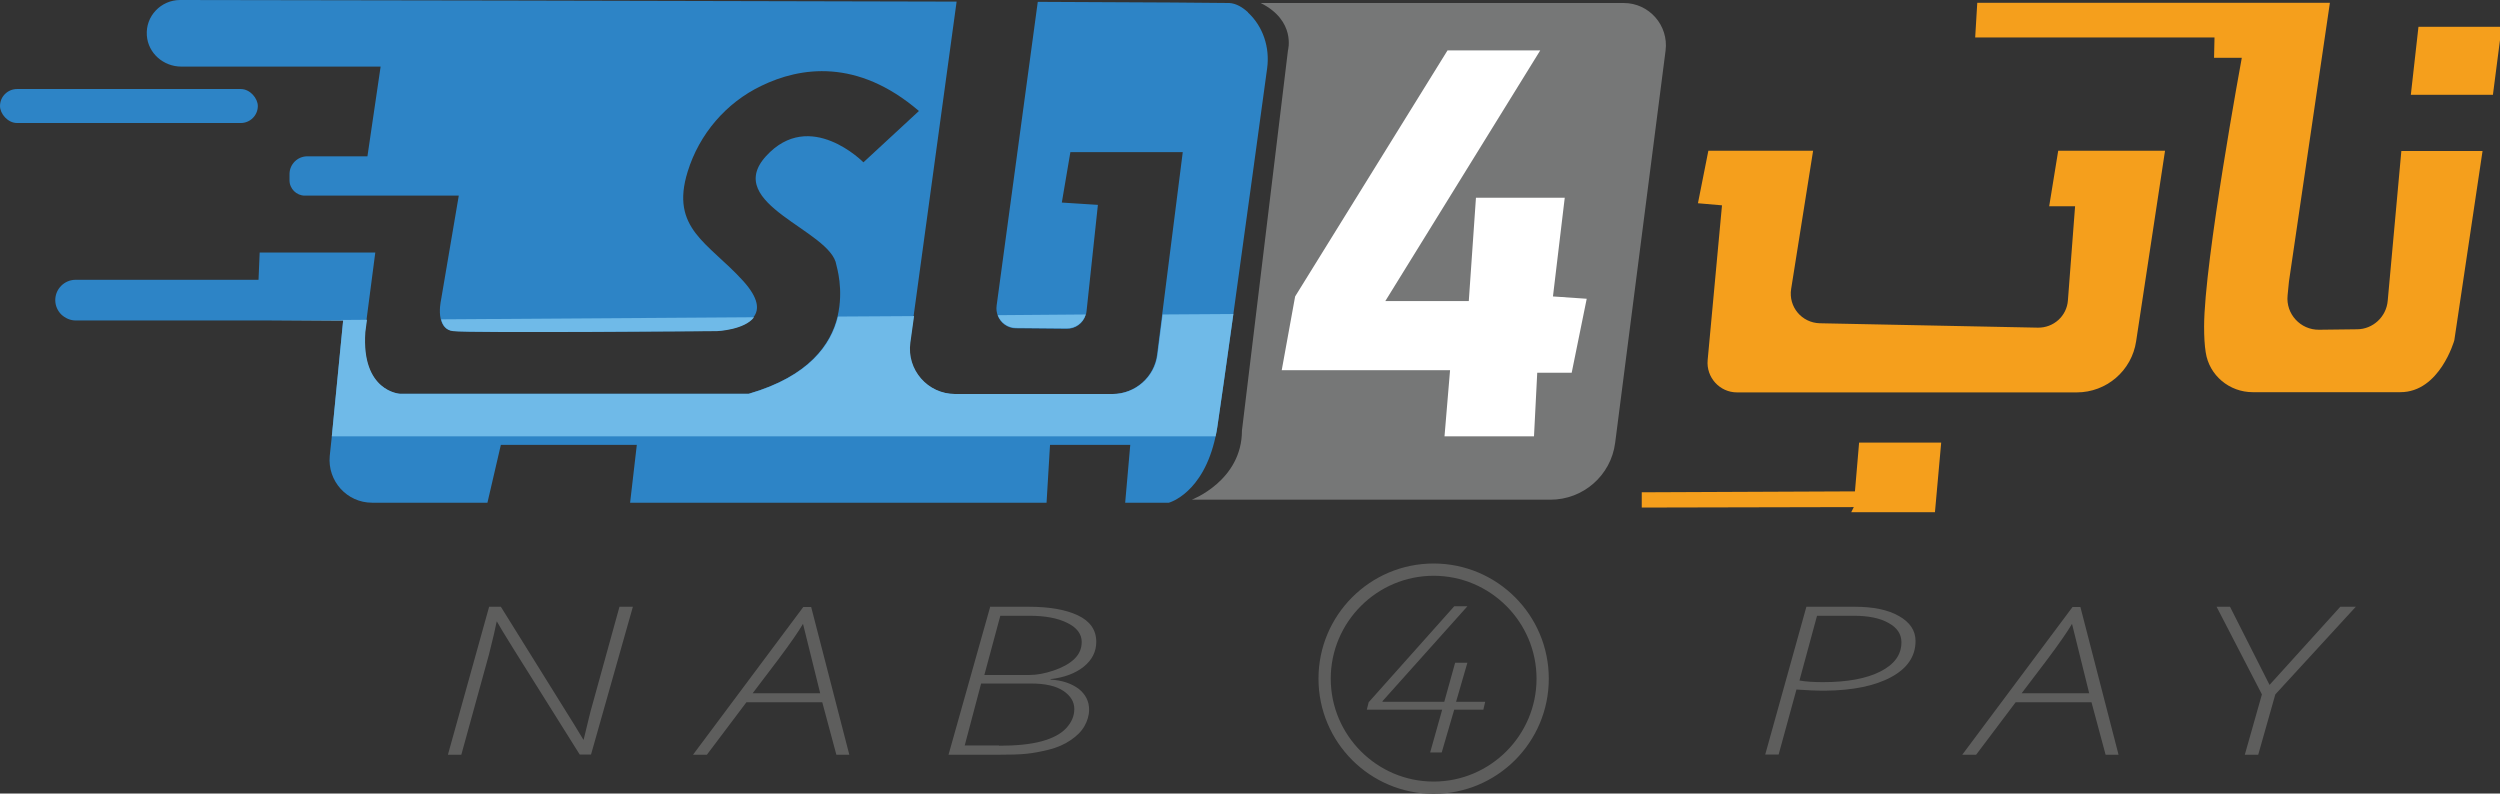 <?xml version="1.0" encoding="UTF-8"?>
<svg id="Layer_2" data-name="Layer 2" xmlns="http://www.w3.org/2000/svg" xmlns:xlink="http://www.w3.org/1999/xlink" viewBox="0 0 511.39 162.32">
  <rect x="0" y="0" width="511.39" height="162.32" fill="#333333" stroke="none"/>
  <defs>
    <style>
      .cls-1 {
        fill: #2d84c6;
      }

      .cls-2 {
        fill: #fff;
      }

      .cls-3 {
        fill: #767777;
      }

      .cls-4 {
        fill: #6fbae8;
      }

      .cls-4, .cls-5 {
        fill-rule: evenodd;
      }

      .cls-6 {
        fill: #5e5e5d;
      }

      .cls-7, .cls-5 {
        fill: #f59f1c;
      }
    </style>
    <symbol id="New_Symbol_38" data-name="New Symbol 38" viewBox="0 0 108.19 34.34">
      <g>
        <path class="cls-5" d="M107.36,6.54l-1.22,8.18s-.63,2.24-2.33,2.24h-6.39c-1,0-1.88-.72-2.03-1.72-.05-.31-.07-.68-.07-1.12,0-2.79,1.63-11.62,1.63-11.62h-1.2l.02-.88h-10.35l.09-1.5h15.25l-1.77,12.05-.06.61c-.08.8.56,1.49,1.36,1.48l1.64-.02c.69,0,1.27-.54,1.33-1.23l.59-6.48h3.51Z"/>
        <polygon class="cls-5" points="104.59 1.16 104.26 4.1 107.81 4.1 108.19 1.16 104.59 1.16"/>
        <path class="cls-5" d="M88.62,8.92l.39-2.4h4.62l-1.25,8.24c-.19,1.27-1.28,2.21-2.57,2.21h-14.69c-.75,0-1.34-.65-1.27-1.4l.62-6.69-1.04-.09.45-2.27h4.53l-.95,5.98c-.12.77.46,1.46,1.24,1.48l9.43.19c.68.01,1.25-.5,1.3-1.18l.31-4.07h-1.11Z"/>
        <polygon class="cls-7" points="83.95 19.14 83.68 22.15 80.06 22.15 80.17 21.93 71 21.95 71 21.29 80.22 21.25 80.4 19.14 83.95 19.14"/>
        <g>
          <path class="cls-1" d="M53.97.54c.66.61.95,1.52.83,2.41-.28,2.04-.93,6.82-1.46,10.62h0c-.3,2.15-.56,3.99-.69,4.86-.02.15-.05.3-.08.44-.53,2.48-2.02,2.87-2.02,2.87h-1.89l.22-2.5h-3.47l-.15,2.5h-18.01l.29-2.5h-5.88l-.58,2.5h-4.99c-1.09,0-1.93-.94-1.83-2.02l.09-.85.49-5.01H3.28c-.24,0-.46-.1-.63-.26-.16-.16-.26-.38-.26-.62,0-.49.4-.88.88-.88h7.91l.05-1.18h5l-.38,2.91-.07.53c-.18,2.58,1.5,2.67,1.5,2.67h15.09c2.62-.76,3.56-2.14,3.85-3.34.28-1.17-.04-2.16-.05-2.23-.22-1.5-4.94-2.63-3.04-4.71,1.9-2.08,4.21.27,4.21.27l2.4-2.22c-2.67-2.29-5.14-1.9-6.81-1.09-1.53.73-2.69,2.09-3.19,3.71-.77,2.47.9,3.08,2.39,4.72.69.76.71,1.25.46,1.57-.41.55-1.6.6-1.6.6,0,0-10.65.09-11.42,0-.31-.04-.45-.26-.51-.51-.09-.37.01-.81.01-.81l.77-4.53h-6.66c-.36,0-.66-.3-.66-.66v-.27c0-.43.35-.77.77-.77h2.6l.57-3.88H7.84c-.77,0-1.44-.58-1.49-1.35C6.29.7,6.96,0,7.79,0c5,0,21.88.04,33.58.07l-1.86,13.6-.16,1.15c-.16,1.17.75,2.22,1.94,2.22h6.81c.98,0,1.82-.73,1.94-1.71l.22-1.73.89-7.02h-4.86l-.37,2.18,1.56.1-.49,4.59c0,.06-.02.12-.04.18-.11.35-.44.6-.82.59l-2.19-.02c-.36,0-.67-.23-.79-.55-.05-.13-.07-.28-.05-.43L44.88.08c4.74.02,8.03.04,8.29.05.29.02.56.18.8.4Z"/>
          <rect class="cls-1" x="0" y="3.85" width="11.15" height="1.47" rx=".74" ry=".74"/>
          <path class="cls-4" d="M19.09,13.81l13.52-.09c-.41.55-1.6.6-1.6.6,0,0-10.65.09-11.42,0-.31-.04-.45-.26-.51-.51Z"/>
          <path class="cls-4" d="M46.95,13.61c-.11.35-.44.6-.82.59l-2.19-.02c-.36,0-.67-.23-.79-.55l3.8-.03Z"/>
          <path class="cls-4" d="M53.34,13.57c-.3,2.15-.56,3.99-.69,4.86-.02.15-.05.3-.08.44H14.35l.49-5.01h-3.44l4.47-.03-.07.53c-.18,2.58,1.5,2.67,1.5,2.67h15.09c2.62-.76,3.56-2.14,3.85-3.34l3.29-.02-.16,1.15c-.16,1.17.75,2.22,1.94,2.22h6.81c.98,0,1.82-.73,1.94-1.71l.22-1.73,3.08-.02Z"/>
          <path class="cls-3" d="M54.53.13h15.69c1.1,0,1.95.97,1.81,2.06l-2.18,16.96c-.18,1.41-1.38,2.46-2.8,2.46h-15.51s2.17-.82,2.17-2.99l1.99-16.44s.36-1.28-1.18-2.05Z"/>
          <polygon class="cls-2" points="67.67 8.55 63.83 8.55 63.52 13.02 59.91 13.02 66.61 2.18 62.6 2.18 56.01 12.82 55.43 16.01 62.71 16.01 62.47 18.87 66.34 18.87 66.48 16.12 67.97 16.12 68.62 12.92 67.16 12.82 67.67 8.55"/>
        </g>
        <g>
          <path class="cls-6" d="M21.16,26.24h.5l3.15,5.06.42.69h.01c.2-.82.31-1.29.35-1.41l1.2-4.34h.58l-1.81,6.39h-.49l-2.84-4.53c-.38-.61-.63-1.02-.74-1.22h-.01l-.12.55-.21.86-1.2,4.35h-.58l1.78-6.39Z"/>
          <path class="cls-6" d="M29.97,32.64l4.77-6.39h.34l1.65,6.39h-.56l-.61-2.27h-3.28l-1.71,2.27h-.61ZM35.47,29.98l-.74-2.99h-.01c-.18.31-.53.82-1.07,1.54l-1.1,1.45h2.92Z"/>
          <path class="cls-6" d="M42.81,26.24h1.68c.88,0,1.59.12,2.12.37.53.25.8.63.8,1.15,0,.42-.18.78-.54,1.07-.36.29-.84.47-1.44.54v.02c.51.03.91.17,1.22.4.3.24.45.54.45.9,0,.24-.07.48-.2.71-.13.23-.33.43-.6.61-.26.18-.58.32-.94.41-.36.09-.69.15-.99.18-.3.03-.72.04-1.26.04h-2.09l1.8-6.39ZM43.2,32.25c.75,0,1.36-.06,1.84-.19.48-.13.84-.32,1.07-.57.23-.25.35-.52.35-.83s-.16-.57-.47-.78c-.31-.21-.78-.32-1.38-.32h-2.18l-.71,2.68h1.49ZM44.53,29.19c.3,0,.64-.06,1.03-.19.38-.13.68-.29.9-.5s.32-.46.32-.74c0-.34-.21-.62-.62-.82-.42-.21-.96-.31-1.63-.31h-1.27l-.69,2.56h1.96Z"/>
        </g>
        <g>
          <path class="cls-6" d="M78.13,26.24h2.08c.8,0,1.44.13,1.91.4.48.27.72.63.72,1.08,0,.66-.35,1.18-1.05,1.56-.7.38-1.66.58-2.88.59-.38,0-.78-.02-1.22-.05l-.77,2.81h-.58l1.78-6.39ZM82.23,27.77c0-.35-.19-.63-.56-.83-.37-.21-.87-.31-1.49-.31h-1.6l-.76,2.8c.28.05.62.07,1.02.07,1.04,0,1.87-.15,2.48-.46.61-.31.91-.73.91-1.26Z"/>
          <path class="cls-6" d="M84.86,32.64l4.77-6.39h.34l1.65,6.39h-.56l-.61-2.27h-3.28l-1.71,2.27h-.61ZM90.35,29.98l-.74-2.99h-.01c-.18.31-.53.82-1.07,1.54l-1.1,1.45h2.92Z"/>
          <path class="cls-6" d="M97.08,32.64l.74-2.61-1.96-3.79h.58l1.71,3.38,3.06-3.38h.67l-3.48,3.79-.74,2.61h-.57Z"/>
        </g>
        <path class="cls-6" d="M62.37,30.69h-3.26l.08-.32,3.7-4.15h.57l-3.67,4.1v.03h1.06s1.61,0,1.61,0l.47-1.69h.53l-.49,1.69h1.26l-.08.34h-1.26l-.54,1.85h-.5l.52-1.85Z"/>
        <path class="cls-6" d="M62,24.9c2.45,0,4.45,2,4.45,4.45s-2,4.45-4.45,4.45-4.45-2-4.45-4.45,2-4.45,4.45-4.45h0ZM62,24.37c-2.75,0-4.98,2.23-4.98,4.98s2.23,4.98,4.98,4.98,4.98-2.23,4.98-4.98-2.23-4.98-4.98-4.98h0Z"/>
      </g>
    </symbol>
  </defs>
  <g id="Layer_1-2" data-name="Layer 1">
    <use id="Nab_4_pay" data-name="Nab 4 pay" width="108.19" height="34.34" transform="scale(4.73)" xlink:href="#New_Symbol_38"/>
  </g>
</svg>